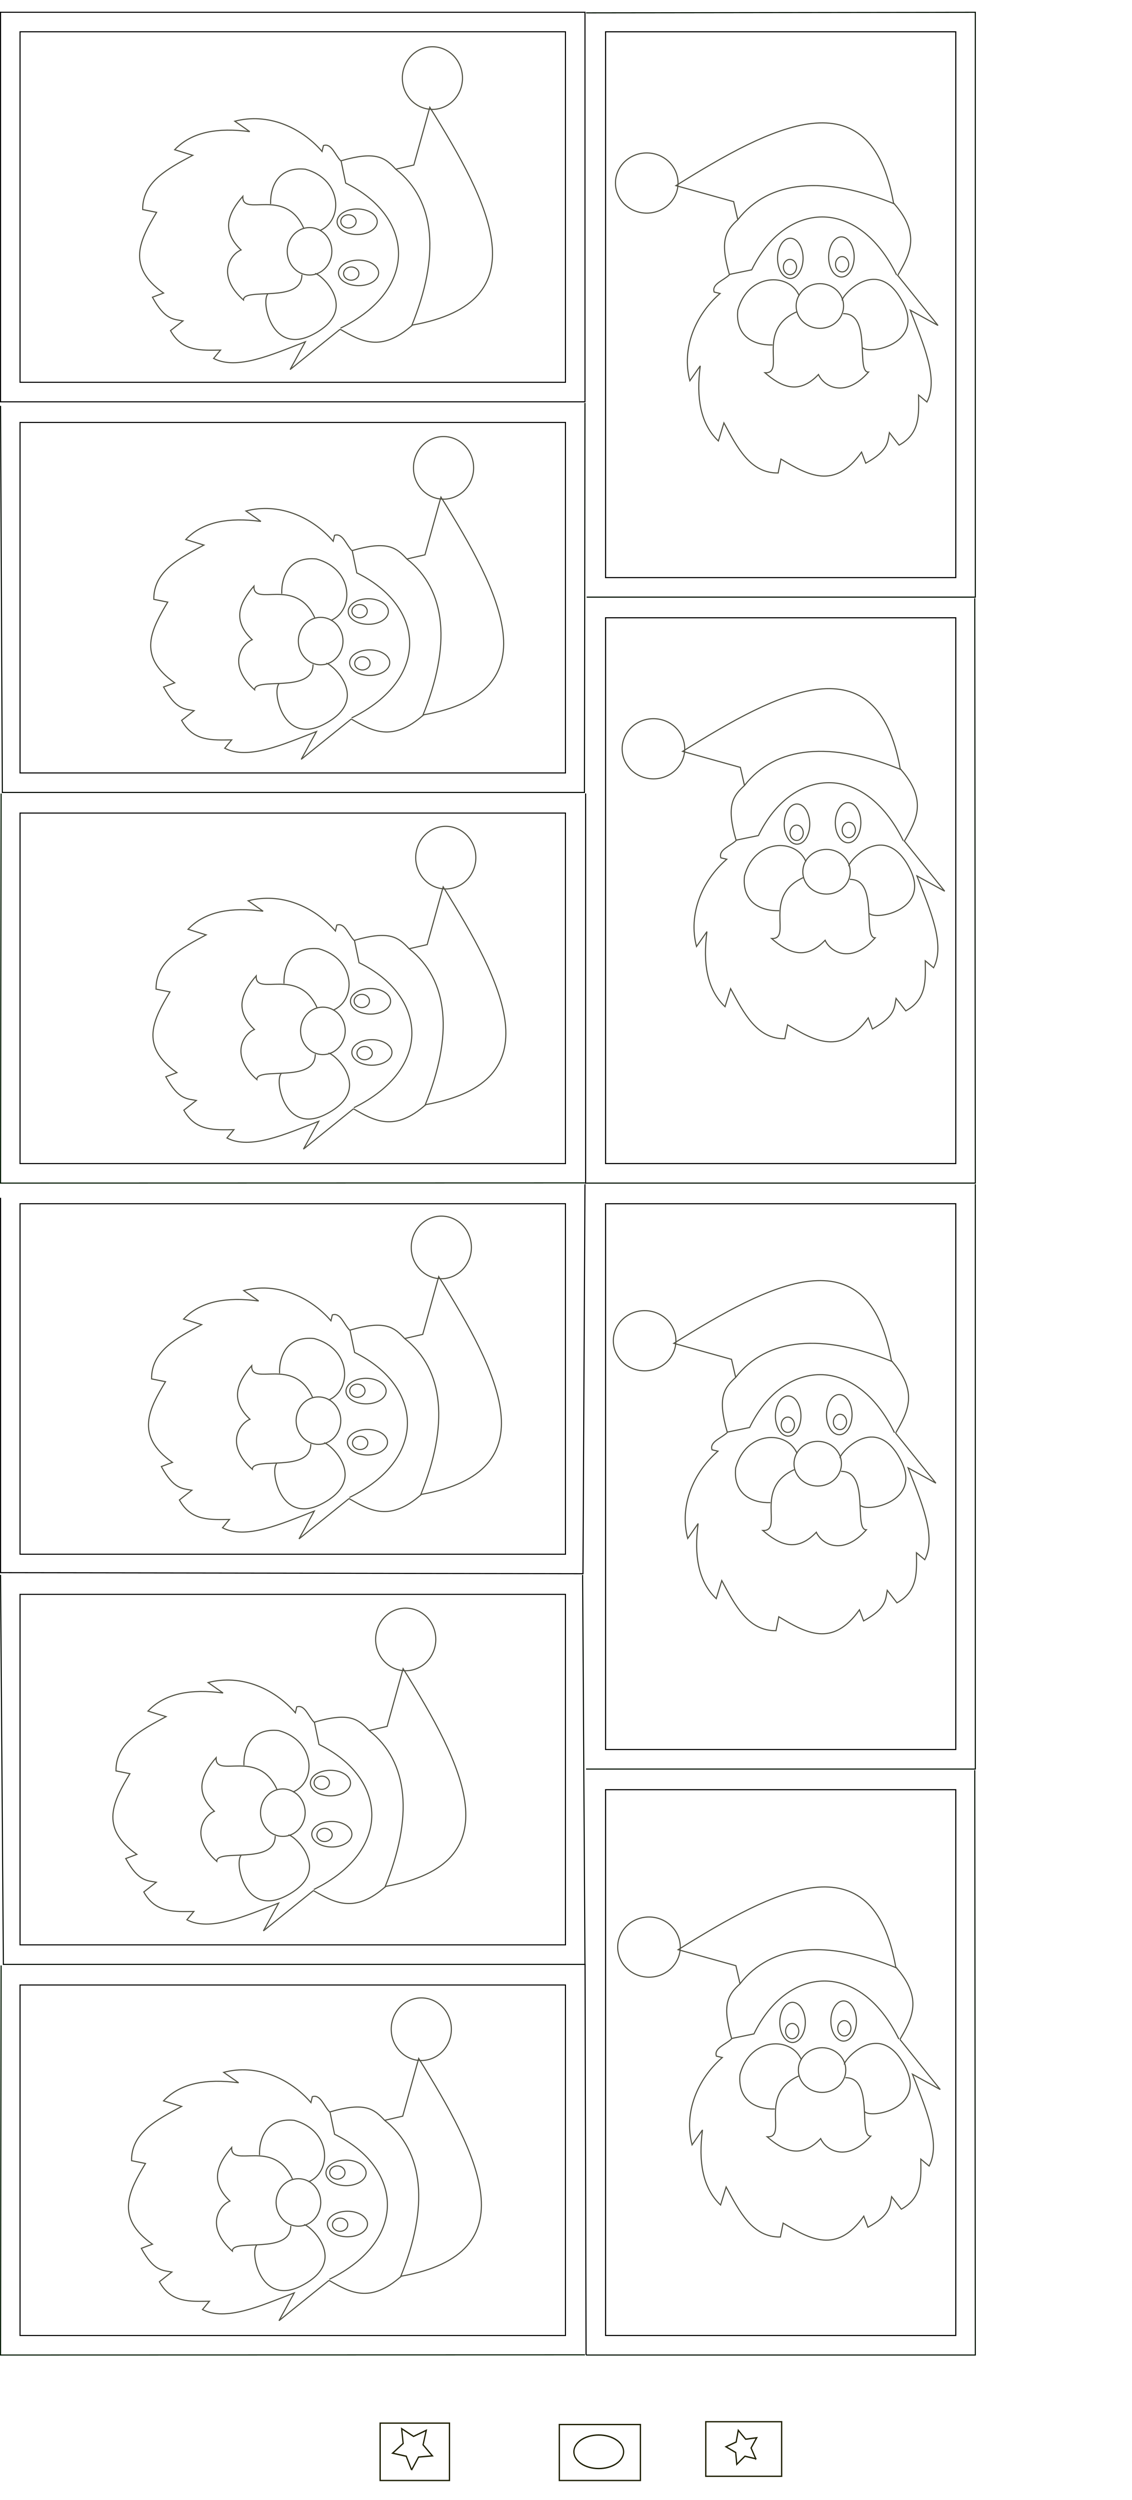 <?xml version="1.0" encoding="UTF-8" standalone="no"?>
<!-- Created with Inkscape (http://www.inkscape.org/) -->

<svg
   xmlns:dc="http://purl.org/dc/elements/1.1/"
   xmlns:cc="http://creativecommons.org/ns#"
   xmlns:rdf="http://www.w3.org/1999/02/22-rdf-syntax-ns#"
   xmlns:svg="http://www.w3.org/2000/svg"
   xmlns="http://www.w3.org/2000/svg"
   xmlns:sodipodi="http://sodipodi.sourceforge.net/DTD/sodipodi-0.dtd"
   xmlns:inkscape="http://www.inkscape.org/namespaces/inkscape"
   width="1027.559"
   height="2267.717"
   id="svg3050"
   version="1.1"
   inkscape:version="0.47 r22583"
   sodipodi:docname="NO 45 FATHER CHRISTMAS.svg">
  <defs
     id="defs3052">
    <inkscape:perspective
       sodipodi:type="inkscape:persp3d"
       inkscape:vp_x="0 : 526.18109 : 1"
       inkscape:vp_y="0 : 1000 : 0"
       inkscape:vp_z="744.09448 : 526.18109 : 1"
       inkscape:persp3d-origin="372.04724 : 350.78739 : 1"
       id="perspective3058" />
    <inkscape:perspective
       id="perspective3022"
       inkscape:persp3d-origin="0.5 : 0.33333333 : 1"
       inkscape:vp_z="1 : 0.5 : 1"
       inkscape:vp_y="0 : 1000 : 0"
       inkscape:vp_x="0 : 0.5 : 1"
       sodipodi:type="inkscape:persp3d" />
    <inkscape:perspective
       id="perspective2912"
       inkscape:persp3d-origin="0.5 : 0.33333333 : 1"
       inkscape:vp_z="1 : 0.5 : 1"
       inkscape:vp_y="0 : 1000 : 0"
       inkscape:vp_x="0 : 0.5 : 1"
       sodipodi:type="inkscape:persp3d" />
    <inkscape:perspective
       id="perspective3904"
       inkscape:persp3d-origin="0.5 : 0.33333333 : 1"
       inkscape:vp_z="1 : 0.5 : 1"
       inkscape:vp_y="0 : 1000 : 0"
       inkscape:vp_x="0 : 0.5 : 1"
       sodipodi:type="inkscape:persp3d" />
    <inkscape:perspective
       id="perspective3904-7"
       inkscape:persp3d-origin="0.5 : 0.33333333 : 1"
       inkscape:vp_z="1 : 0.5 : 1"
       inkscape:vp_y="0 : 1000 : 0"
       inkscape:vp_x="0 : 0.5 : 1"
       sodipodi:type="inkscape:persp3d" />
    <inkscape:perspective
       id="perspective3904-1"
       inkscape:persp3d-origin="0.5 : 0.33333333 : 1"
       inkscape:vp_z="1 : 0.5 : 1"
       inkscape:vp_y="0 : 1000 : 0"
       inkscape:vp_x="0 : 0.5 : 1"
       sodipodi:type="inkscape:persp3d" />
    <inkscape:perspective
       id="perspective3904-9"
       inkscape:persp3d-origin="0.5 : 0.33333333 : 1"
       inkscape:vp_z="1 : 0.5 : 1"
       inkscape:vp_y="0 : 1000 : 0"
       inkscape:vp_x="0 : 0.5 : 1"
       sodipodi:type="inkscape:persp3d" />
    <inkscape:perspective
       id="perspective3953"
       inkscape:persp3d-origin="0.5 : 0.33333333 : 1"
       inkscape:vp_z="1 : 0.5 : 1"
       inkscape:vp_y="0 : 1000 : 0"
       inkscape:vp_x="0 : 0.5 : 1"
       sodipodi:type="inkscape:persp3d" />
    <inkscape:perspective
       id="perspective3953-9"
       inkscape:persp3d-origin="0.5 : 0.33333333 : 1"
       inkscape:vp_z="1 : 0.5 : 1"
       inkscape:vp_y="0 : 1000 : 0"
       inkscape:vp_x="0 : 0.5 : 1"
       sodipodi:type="inkscape:persp3d" />
    <inkscape:perspective
       id="perspective3953-4"
       inkscape:persp3d-origin="0.5 : 0.33333333 : 1"
       inkscape:vp_z="1 : 0.5 : 1"
       inkscape:vp_y="0 : 1000 : 0"
       inkscape:vp_x="0 : 0.5 : 1"
       sodipodi:type="inkscape:persp3d" />
    <inkscape:perspective
       id="perspective3953-1"
       inkscape:persp3d-origin="0.5 : 0.33333333 : 1"
       inkscape:vp_z="1 : 0.5 : 1"
       inkscape:vp_y="0 : 1000 : 0"
       inkscape:vp_x="0 : 0.5 : 1"
       sodipodi:type="inkscape:persp3d" />
    <inkscape:perspective
       id="perspective3953-3"
       inkscape:persp3d-origin="0.5 : 0.33333333 : 1"
       inkscape:vp_z="1 : 0.5 : 1"
       inkscape:vp_y="0 : 1000 : 0"
       inkscape:vp_x="0 : 0.5 : 1"
       sodipodi:type="inkscape:persp3d" />
    <inkscape:perspective
       id="perspective2909"
       inkscape:persp3d-origin="0.5 : 0.33333333 : 1"
       inkscape:vp_z="1 : 0.5 : 1"
       inkscape:vp_y="0 : 1000 : 0"
       inkscape:vp_x="0 : 0.5 : 1"
       sodipodi:type="inkscape:persp3d" />
    <inkscape:perspective
       id="perspective2909-1"
       inkscape:persp3d-origin="0.5 : 0.33333333 : 1"
       inkscape:vp_z="1 : 0.5 : 1"
       inkscape:vp_y="0 : 1000 : 0"
       inkscape:vp_x="0 : 0.5 : 1"
       sodipodi:type="inkscape:persp3d" />
    <inkscape:perspective
       id="perspective2909-4"
       inkscape:persp3d-origin="0.5 : 0.33333333 : 1"
       inkscape:vp_z="1 : 0.5 : 1"
       inkscape:vp_y="0 : 1000 : 0"
       inkscape:vp_x="0 : 0.5 : 1"
       sodipodi:type="inkscape:persp3d" />
    <inkscape:perspective
       id="perspective2909-9"
       inkscape:persp3d-origin="0.5 : 0.33333333 : 1"
       inkscape:vp_z="1 : 0.5 : 1"
       inkscape:vp_y="0 : 1000 : 0"
       inkscape:vp_x="0 : 0.5 : 1"
       sodipodi:type="inkscape:persp3d" />
    <inkscape:perspective
       id="perspective2909-8"
       inkscape:persp3d-origin="0.5 : 0.33333333 : 1"
       inkscape:vp_z="1 : 0.5 : 1"
       inkscape:vp_y="0 : 1000 : 0"
       inkscape:vp_x="0 : 0.5 : 1"
       sodipodi:type="inkscape:persp3d" />
    <inkscape:perspective
       id="perspective2909-2"
       inkscape:persp3d-origin="0.5 : 0.33333333 : 1"
       inkscape:vp_z="1 : 0.5 : 1"
       inkscape:vp_y="0 : 1000 : 0"
       inkscape:vp_x="0 : 0.5 : 1"
       sodipodi:type="inkscape:persp3d" />
    <inkscape:perspective
       id="perspective2922"
       inkscape:persp3d-origin="0.5 : 0.33333333 : 1"
       inkscape:vp_z="1 : 0.5 : 1"
       inkscape:vp_y="0 : 1000 : 0"
       inkscape:vp_x="0 : 0.5 : 1"
       sodipodi:type="inkscape:persp3d" />
    <inkscape:perspective
       id="perspective2922-5"
       inkscape:persp3d-origin="0.5 : 0.33333333 : 1"
       inkscape:vp_z="1 : 0.5 : 1"
       inkscape:vp_y="0 : 1000 : 0"
       inkscape:vp_x="0 : 0.5 : 1"
       sodipodi:type="inkscape:persp3d" />
    <inkscape:perspective
       id="perspective2922-7"
       inkscape:persp3d-origin="0.5 : 0.33333333 : 1"
       inkscape:vp_z="1 : 0.5 : 1"
       inkscape:vp_y="0 : 1000 : 0"
       inkscape:vp_x="0 : 0.5 : 1"
       sodipodi:type="inkscape:persp3d" />
    <inkscape:perspective
       id="perspective2922-52"
       inkscape:persp3d-origin="0.5 : 0.33333333 : 1"
       inkscape:vp_z="1 : 0.5 : 1"
       inkscape:vp_y="0 : 1000 : 0"
       inkscape:vp_x="0 : 0.5 : 1"
       sodipodi:type="inkscape:persp3d" />
    <inkscape:perspective
       id="perspective2923"
       inkscape:persp3d-origin="0.5 : 0.33333333 : 1"
       inkscape:vp_z="1 : 0.5 : 1"
       inkscape:vp_y="0 : 1000 : 0"
       inkscape:vp_x="0 : 0.5 : 1"
       sodipodi:type="inkscape:persp3d" />
    <inkscape:perspective
       id="perspective2823"
       inkscape:persp3d-origin="0.5 : 0.33333333 : 1"
       inkscape:vp_z="1 : 0.5 : 1"
       inkscape:vp_y="0 : 1000 : 0"
       inkscape:vp_x="0 : 0.5 : 1"
       sodipodi:type="inkscape:persp3d" />
    <inkscape:perspective
       id="perspective2823-1"
       inkscape:persp3d-origin="0.5 : 0.33333333 : 1"
       inkscape:vp_z="1 : 0.5 : 1"
       inkscape:vp_y="0 : 1000 : 0"
       inkscape:vp_x="0 : 0.5 : 1"
       sodipodi:type="inkscape:persp3d" />
    <inkscape:perspective
       id="perspective2823-4"
       inkscape:persp3d-origin="0.5 : 0.33333333 : 1"
       inkscape:vp_z="1 : 0.5 : 1"
       inkscape:vp_y="0 : 1000 : 0"
       inkscape:vp_x="0 : 0.5 : 1"
       sodipodi:type="inkscape:persp3d" />
    <inkscape:perspective
       id="perspective2823-9"
       inkscape:persp3d-origin="0.5 : 0.33333333 : 1"
       inkscape:vp_z="1 : 0.5 : 1"
       inkscape:vp_y="0 : 1000 : 0"
       inkscape:vp_x="0 : 0.5 : 1"
       sodipodi:type="inkscape:persp3d" />
    <inkscape:perspective
       id="perspective2823-8"
       inkscape:persp3d-origin="0.5 : 0.33333333 : 1"
       inkscape:vp_z="1 : 0.5 : 1"
       inkscape:vp_y="0 : 1000 : 0"
       inkscape:vp_x="0 : 0.5 : 1"
       sodipodi:type="inkscape:persp3d" />
    <inkscape:perspective
       id="perspective2928"
       inkscape:persp3d-origin="0.5 : 0.33333333 : 1"
       inkscape:vp_z="1 : 0.5 : 1"
       inkscape:vp_y="0 : 1000 : 0"
       inkscape:vp_x="0 : 0.5 : 1"
       sodipodi:type="inkscape:persp3d" />
    <inkscape:perspective
       id="perspective2928-4"
       inkscape:persp3d-origin="0.5 : 0.33333333 : 1"
       inkscape:vp_z="1 : 0.5 : 1"
       inkscape:vp_y="0 : 1000 : 0"
       inkscape:vp_x="0 : 0.5 : 1"
       sodipodi:type="inkscape:persp3d" />
    <inkscape:perspective
       id="perspective2928-5"
       inkscape:persp3d-origin="0.5 : 0.33333333 : 1"
       inkscape:vp_z="1 : 0.5 : 1"
       inkscape:vp_y="0 : 1000 : 0"
       inkscape:vp_x="0 : 0.5 : 1"
       sodipodi:type="inkscape:persp3d" />
    <inkscape:perspective
       id="perspective2928-7"
       inkscape:persp3d-origin="0.5 : 0.33333333 : 1"
       inkscape:vp_z="1 : 0.5 : 1"
       inkscape:vp_y="0 : 1000 : 0"
       inkscape:vp_x="0 : 0.5 : 1"
       sodipodi:type="inkscape:persp3d" />
    <inkscape:perspective
       id="perspective2928-52"
       inkscape:persp3d-origin="0.5 : 0.33333333 : 1"
       inkscape:vp_z="1 : 0.5 : 1"
       inkscape:vp_y="0 : 1000 : 0"
       inkscape:vp_x="0 : 0.5 : 1"
       sodipodi:type="inkscape:persp3d" />
    <inkscape:perspective
       id="perspective2937"
       inkscape:persp3d-origin="0.5 : 0.33333333 : 1"
       inkscape:vp_z="1 : 0.5 : 1"
       inkscape:vp_y="0 : 1000 : 0"
       inkscape:vp_x="0 : 0.5 : 1"
       sodipodi:type="inkscape:persp3d" />
    <inkscape:perspective
       id="perspective2937-6"
       inkscape:persp3d-origin="0.5 : 0.33333333 : 1"
       inkscape:vp_z="1 : 0.5 : 1"
       inkscape:vp_y="0 : 1000 : 0"
       inkscape:vp_x="0 : 0.5 : 1"
       sodipodi:type="inkscape:persp3d" />
    <inkscape:perspective
       id="perspective2937-4"
       inkscape:persp3d-origin="0.5 : 0.33333333 : 1"
       inkscape:vp_z="1 : 0.5 : 1"
       inkscape:vp_y="0 : 1000 : 0"
       inkscape:vp_x="0 : 0.5 : 1"
       sodipodi:type="inkscape:persp3d" />
    <inkscape:perspective
       id="perspective2937-3"
       inkscape:persp3d-origin="0.5 : 0.33333333 : 1"
       inkscape:vp_z="1 : 0.5 : 1"
       inkscape:vp_y="0 : 1000 : 0"
       inkscape:vp_x="0 : 0.5 : 1"
       sodipodi:type="inkscape:persp3d" />
    <inkscape:perspective
       id="perspective2937-1"
       inkscape:persp3d-origin="0.5 : 0.33333333 : 1"
       inkscape:vp_z="1 : 0.5 : 1"
       inkscape:vp_y="0 : 1000 : 0"
       inkscape:vp_x="0 : 0.5 : 1"
       sodipodi:type="inkscape:persp3d" />
    <inkscape:perspective
       id="perspective2937-8"
       inkscape:persp3d-origin="0.5 : 0.33333333 : 1"
       inkscape:vp_z="1 : 0.5 : 1"
       inkscape:vp_y="0 : 1000 : 0"
       inkscape:vp_x="0 : 0.5 : 1"
       sodipodi:type="inkscape:persp3d" />
    <inkscape:perspective
       id="perspective2937-7"
       inkscape:persp3d-origin="0.5 : 0.33333333 : 1"
       inkscape:vp_z="1 : 0.5 : 1"
       inkscape:vp_y="0 : 1000 : 0"
       inkscape:vp_x="0 : 0.5 : 1"
       sodipodi:type="inkscape:persp3d" />
    <inkscape:perspective
       id="perspective2937-89"
       inkscape:persp3d-origin="0.5 : 0.33333333 : 1"
       inkscape:vp_z="1 : 0.5 : 1"
       inkscape:vp_y="0 : 1000 : 0"
       inkscape:vp_x="0 : 0.5 : 1"
       sodipodi:type="inkscape:persp3d" />
    <inkscape:perspective
       id="perspective3058-5"
       inkscape:persp3d-origin="0.5 : 0.33333333 : 1"
       inkscape:vp_z="1 : 0.5 : 1"
       inkscape:vp_y="0 : 1000 : 0"
       inkscape:vp_x="0 : 0.5 : 1"
       sodipodi:type="inkscape:persp3d" />
    <inkscape:perspective
       id="perspective3058-1"
       inkscape:persp3d-origin="0.5 : 0.33333333 : 1"
       inkscape:vp_z="1 : 0.5 : 1"
       inkscape:vp_y="0 : 1000 : 0"
       inkscape:vp_x="0 : 0.5 : 1"
       sodipodi:type="inkscape:persp3d" />
    <inkscape:perspective
       id="perspective3592"
       inkscape:persp3d-origin="0.5 : 0.33333333 : 1"
       inkscape:vp_z="1 : 0.5 : 1"
       inkscape:vp_y="0 : 1000 : 0"
       inkscape:vp_x="0 : 0.5 : 1"
       sodipodi:type="inkscape:persp3d" />
    <inkscape:perspective
       id="perspective3605"
       inkscape:persp3d-origin="0.5 : 0.33333333 : 1"
       inkscape:vp_z="1 : 0.5 : 1"
       inkscape:vp_y="0 : 1000 : 0"
       inkscape:vp_x="0 : 0.5 : 1"
       sodipodi:type="inkscape:persp3d" />
    <inkscape:perspective
       id="perspective3605-3"
       inkscape:persp3d-origin="0.5 : 0.33333333 : 1"
       inkscape:vp_z="1 : 0.5 : 1"
       inkscape:vp_y="0 : 1000 : 0"
       inkscape:vp_x="0 : 0.5 : 1"
       sodipodi:type="inkscape:persp3d" />
    <inkscape:perspective
       id="perspective3605-4"
       inkscape:persp3d-origin="0.5 : 0.33333333 : 1"
       inkscape:vp_z="1 : 0.5 : 1"
       inkscape:vp_y="0 : 1000 : 0"
       inkscape:vp_x="0 : 0.5 : 1"
       sodipodi:type="inkscape:persp3d" />
    <inkscape:perspective
       id="perspective3605-1"
       inkscape:persp3d-origin="0.5 : 0.33333333 : 1"
       inkscape:vp_z="1 : 0.5 : 1"
       inkscape:vp_y="0 : 1000 : 0"
       inkscape:vp_x="0 : 0.5 : 1"
       sodipodi:type="inkscape:persp3d" />
    <inkscape:perspective
       id="perspective3605-7"
       inkscape:persp3d-origin="0.5 : 0.33333333 : 1"
       inkscape:vp_z="1 : 0.5 : 1"
       inkscape:vp_y="0 : 1000 : 0"
       inkscape:vp_x="0 : 0.5 : 1"
       sodipodi:type="inkscape:persp3d" />
    <inkscape:perspective
       id="perspective3605-2"
       inkscape:persp3d-origin="0.5 : 0.33333333 : 1"
       inkscape:vp_z="1 : 0.5 : 1"
       inkscape:vp_y="0 : 1000 : 0"
       inkscape:vp_x="0 : 0.5 : 1"
       sodipodi:type="inkscape:persp3d" />
    <inkscape:perspective
       id="perspective3605-79"
       inkscape:persp3d-origin="0.5 : 0.33333333 : 1"
       inkscape:vp_z="1 : 0.5 : 1"
       inkscape:vp_y="0 : 1000 : 0"
       inkscape:vp_x="0 : 0.5 : 1"
       sodipodi:type="inkscape:persp3d" />
    <inkscape:perspective
       id="perspective3161"
       inkscape:persp3d-origin="0.5 : 0.33333333 : 1"
       inkscape:vp_z="1 : 0.5 : 1"
       inkscape:vp_y="0 : 1000 : 0"
       inkscape:vp_x="0 : 0.5 : 1"
       sodipodi:type="inkscape:persp3d" />
    <inkscape:perspective
       id="perspective3161-8"
       inkscape:persp3d-origin="0.5 : 0.33333333 : 1"
       inkscape:vp_z="1 : 0.5 : 1"
       inkscape:vp_y="0 : 1000 : 0"
       inkscape:vp_x="0 : 0.5 : 1"
       sodipodi:type="inkscape:persp3d" />
    <inkscape:perspective
       id="perspective3161-5"
       inkscape:persp3d-origin="0.5 : 0.33333333 : 1"
       inkscape:vp_z="1 : 0.5 : 1"
       inkscape:vp_y="0 : 1000 : 0"
       inkscape:vp_x="0 : 0.5 : 1"
       sodipodi:type="inkscape:persp3d" />
    <inkscape:perspective
       id="perspective2822"
       inkscape:persp3d-origin="0.5 : 0.33333333 : 1"
       inkscape:vp_z="1 : 0.5 : 1"
       inkscape:vp_y="0 : 1000 : 0"
       inkscape:vp_x="0 : 0.5 : 1"
       sodipodi:type="inkscape:persp3d" />
    <inkscape:perspective
       id="perspective2822-2"
       inkscape:persp3d-origin="0.5 : 0.33333333 : 1"
       inkscape:vp_z="1 : 0.5 : 1"
       inkscape:vp_y="0 : 1000 : 0"
       inkscape:vp_x="0 : 0.5 : 1"
       sodipodi:type="inkscape:persp3d" />
    <inkscape:perspective
       id="perspective2822-6"
       inkscape:persp3d-origin="0.5 : 0.33333333 : 1"
       inkscape:vp_z="1 : 0.5 : 1"
       inkscape:vp_y="0 : 1000 : 0"
       inkscape:vp_x="0 : 0.5 : 1"
       sodipodi:type="inkscape:persp3d" />
    <inkscape:perspective
       id="perspective2822-24"
       inkscape:persp3d-origin="0.5 : 0.33333333 : 1"
       inkscape:vp_z="1 : 0.5 : 1"
       inkscape:vp_y="0 : 1000 : 0"
       inkscape:vp_x="0 : 0.5 : 1"
       sodipodi:type="inkscape:persp3d" />
    <inkscape:perspective
       id="perspective2822-5"
       inkscape:persp3d-origin="0.5 : 0.33333333 : 1"
       inkscape:vp_z="1 : 0.5 : 1"
       inkscape:vp_y="0 : 1000 : 0"
       inkscape:vp_x="0 : 0.5 : 1"
       sodipodi:type="inkscape:persp3d" />
    <inkscape:perspective
       id="perspective3247"
       inkscape:persp3d-origin="0.5 : 0.33333333 : 1"
       inkscape:vp_z="1 : 0.5 : 1"
       inkscape:vp_y="0 : 1000 : 0"
       inkscape:vp_x="0 : 0.5 : 1"
       sodipodi:type="inkscape:persp3d" />
    <inkscape:perspective
       id="perspective3247-0"
       inkscape:persp3d-origin="0.5 : 0.33333333 : 1"
       inkscape:vp_z="1 : 0.5 : 1"
       inkscape:vp_y="0 : 1000 : 0"
       inkscape:vp_x="0 : 0.5 : 1"
       sodipodi:type="inkscape:persp3d" />
    <inkscape:perspective
       id="perspective3247-1"
       inkscape:persp3d-origin="0.5 : 0.33333333 : 1"
       inkscape:vp_z="1 : 0.5 : 1"
       inkscape:vp_y="0 : 1000 : 0"
       inkscape:vp_x="0 : 0.5 : 1"
       sodipodi:type="inkscape:persp3d" />
    <inkscape:perspective
       id="perspective3247-8"
       inkscape:persp3d-origin="0.5 : 0.33333333 : 1"
       inkscape:vp_z="1 : 0.5 : 1"
       inkscape:vp_y="0 : 1000 : 0"
       inkscape:vp_x="0 : 0.5 : 1"
       sodipodi:type="inkscape:persp3d" />
    <inkscape:perspective
       id="perspective3247-3"
       inkscape:persp3d-origin="0.5 : 0.33333333 : 1"
       inkscape:vp_z="1 : 0.5 : 1"
       inkscape:vp_y="0 : 1000 : 0"
       inkscape:vp_x="0 : 0.5 : 1"
       sodipodi:type="inkscape:persp3d" />
    <inkscape:perspective
       id="perspective3652"
       inkscape:persp3d-origin="0.5 : 0.33333333 : 1"
       inkscape:vp_z="1 : 0.5 : 1"
       inkscape:vp_y="0 : 1000 : 0"
       inkscape:vp_x="0 : 0.5 : 1"
       sodipodi:type="inkscape:persp3d" />
    <inkscape:perspective
       id="perspective3672"
       inkscape:persp3d-origin="0.5 : 0.33333333 : 1"
       inkscape:vp_z="1 : 0.5 : 1"
       inkscape:vp_y="0 : 1000 : 0"
       inkscape:vp_x="0 : 0.5 : 1"
       sodipodi:type="inkscape:persp3d" />
    <inkscape:perspective
       id="perspective3672-4"
       inkscape:persp3d-origin="0.5 : 0.33333333 : 1"
       inkscape:vp_z="1 : 0.5 : 1"
       inkscape:vp_y="0 : 1000 : 0"
       inkscape:vp_x="0 : 0.5 : 1"
       sodipodi:type="inkscape:persp3d" />
    <inkscape:perspective
       id="perspective3672-0"
       inkscape:persp3d-origin="0.5 : 0.33333333 : 1"
       inkscape:vp_z="1 : 0.5 : 1"
       inkscape:vp_y="0 : 1000 : 0"
       inkscape:vp_x="0 : 0.5 : 1"
       sodipodi:type="inkscape:persp3d" />
    <inkscape:perspective
       id="perspective3672-1"
       inkscape:persp3d-origin="0.5 : 0.33333333 : 1"
       inkscape:vp_z="1 : 0.5 : 1"
       inkscape:vp_y="0 : 1000 : 0"
       inkscape:vp_x="0 : 0.5 : 1"
       sodipodi:type="inkscape:persp3d" />
    <inkscape:perspective
       id="perspective3672-49"
       inkscape:persp3d-origin="0.5 : 0.33333333 : 1"
       inkscape:vp_z="1 : 0.5 : 1"
       inkscape:vp_y="0 : 1000 : 0"
       inkscape:vp_x="0 : 0.5 : 1"
       sodipodi:type="inkscape:persp3d" />
    <inkscape:perspective
       id="perspective3360"
       inkscape:persp3d-origin="0.5 : 0.33333333 : 1"
       inkscape:vp_z="1 : 0.5 : 1"
       inkscape:vp_y="0 : 1000 : 0"
       inkscape:vp_x="0 : 0.5 : 1"
       sodipodi:type="inkscape:persp3d" />
    <inkscape:perspective
       id="perspective3360-8"
       inkscape:persp3d-origin="0.5 : 0.33333333 : 1"
       inkscape:vp_z="1 : 0.5 : 1"
       inkscape:vp_y="0 : 1000 : 0"
       inkscape:vp_x="0 : 0.5 : 1"
       sodipodi:type="inkscape:persp3d" />
    <inkscape:perspective
       id="perspective3360-2"
       inkscape:persp3d-origin="0.5 : 0.33333333 : 1"
       inkscape:vp_z="1 : 0.5 : 1"
       inkscape:vp_y="0 : 1000 : 0"
       inkscape:vp_x="0 : 0.5 : 1"
       sodipodi:type="inkscape:persp3d" />
    <inkscape:perspective
       id="perspective3360-1"
       inkscape:persp3d-origin="0.5 : 0.33333333 : 1"
       inkscape:vp_z="1 : 0.5 : 1"
       inkscape:vp_y="0 : 1000 : 0"
       inkscape:vp_x="0 : 0.5 : 1"
       sodipodi:type="inkscape:persp3d" />
    <inkscape:perspective
       id="perspective3360-5"
       inkscape:persp3d-origin="0.5 : 0.33333333 : 1"
       inkscape:vp_z="1 : 0.5 : 1"
       inkscape:vp_y="0 : 1000 : 0"
       inkscape:vp_x="0 : 0.5 : 1"
       sodipodi:type="inkscape:persp3d" />
    <inkscape:perspective
       id="perspective2822-1"
       inkscape:persp3d-origin="0.5 : 0.33333333 : 1"
       inkscape:vp_z="1 : 0.5 : 1"
       inkscape:vp_y="0 : 1000 : 0"
       inkscape:vp_x="0 : 0.5 : 1"
       sodipodi:type="inkscape:persp3d" />
    <inkscape:perspective
       id="perspective2822-7"
       inkscape:persp3d-origin="0.5 : 0.33333333 : 1"
       inkscape:vp_z="1 : 0.5 : 1"
       inkscape:vp_y="0 : 1000 : 0"
       inkscape:vp_x="0 : 0.5 : 1"
       sodipodi:type="inkscape:persp3d" />
    <inkscape:perspective
       id="perspective2822-0"
       inkscape:persp3d-origin="0.5 : 0.33333333 : 1"
       inkscape:vp_z="1 : 0.5 : 1"
       inkscape:vp_y="0 : 1000 : 0"
       inkscape:vp_x="0 : 0.5 : 1"
       sodipodi:type="inkscape:persp3d" />
    <inkscape:perspective
       id="perspective2822-4"
       inkscape:persp3d-origin="0.5 : 0.33333333 : 1"
       inkscape:vp_z="1 : 0.5 : 1"
       inkscape:vp_y="0 : 1000 : 0"
       inkscape:vp_x="0 : 0.5 : 1"
       sodipodi:type="inkscape:persp3d" />
    <inkscape:perspective
       id="perspective2822-8"
       inkscape:persp3d-origin="0.5 : 0.33333333 : 1"
       inkscape:vp_z="1 : 0.5 : 1"
       inkscape:vp_y="0 : 1000 : 0"
       inkscape:vp_x="0 : 0.5 : 1"
       sodipodi:type="inkscape:persp3d" />
    <inkscape:perspective
       id="perspective2971"
       inkscape:persp3d-origin="0.5 : 0.33333333 : 1"
       inkscape:vp_z="1 : 0.5 : 1"
       inkscape:vp_y="0 : 1000 : 0"
       inkscape:vp_x="0 : 0.5 : 1"
       sodipodi:type="inkscape:persp3d" />
    <inkscape:perspective
       id="perspective2971-5"
       inkscape:persp3d-origin="0.5 : 0.33333333 : 1"
       inkscape:vp_z="1 : 0.5 : 1"
       inkscape:vp_y="0 : 1000 : 0"
       inkscape:vp_x="0 : 0.5 : 1"
       sodipodi:type="inkscape:persp3d" />
    <inkscape:perspective
       id="perspective2971-1"
       inkscape:persp3d-origin="0.5 : 0.33333333 : 1"
       inkscape:vp_z="1 : 0.5 : 1"
       inkscape:vp_y="0 : 1000 : 0"
       inkscape:vp_x="0 : 0.5 : 1"
       sodipodi:type="inkscape:persp3d" />
    <inkscape:perspective
       id="perspective2971-11"
       inkscape:persp3d-origin="0.5 : 0.33333333 : 1"
       inkscape:vp_z="1 : 0.5 : 1"
       inkscape:vp_y="0 : 1000 : 0"
       inkscape:vp_x="0 : 0.5 : 1"
       sodipodi:type="inkscape:persp3d" />
    <inkscape:perspective
       id="perspective2971-7"
       inkscape:persp3d-origin="0.5 : 0.33333333 : 1"
       inkscape:vp_z="1 : 0.5 : 1"
       inkscape:vp_y="0 : 1000 : 0"
       inkscape:vp_x="0 : 0.5 : 1"
       sodipodi:type="inkscape:persp3d" />
    <inkscape:perspective
       id="perspective3625"
       inkscape:persp3d-origin="0.5 : 0.33333333 : 1"
       inkscape:vp_z="1 : 0.5 : 1"
       inkscape:vp_y="0 : 1000 : 0"
       inkscape:vp_x="0 : 0.5 : 1"
       sodipodi:type="inkscape:persp3d" />
    <inkscape:perspective
       id="perspective3625-1"
       inkscape:persp3d-origin="0.5 : 0.33333333 : 1"
       inkscape:vp_z="1 : 0.5 : 1"
       inkscape:vp_y="0 : 1000 : 0"
       inkscape:vp_x="0 : 0.5 : 1"
       sodipodi:type="inkscape:persp3d" />
    <inkscape:perspective
       id="perspective3625-4"
       inkscape:persp3d-origin="0.5 : 0.33333333 : 1"
       inkscape:vp_z="1 : 0.5 : 1"
       inkscape:vp_y="0 : 1000 : 0"
       inkscape:vp_x="0 : 0.5 : 1"
       sodipodi:type="inkscape:persp3d" />
    <inkscape:perspective
       id="perspective3625-9"
       inkscape:persp3d-origin="0.5 : 0.33333333 : 1"
       inkscape:vp_z="1 : 0.5 : 1"
       inkscape:vp_y="0 : 1000 : 0"
       inkscape:vp_x="0 : 0.5 : 1"
       sodipodi:type="inkscape:persp3d" />
    <inkscape:perspective
       id="perspective3625-8"
       inkscape:persp3d-origin="0.5 : 0.33333333 : 1"
       inkscape:vp_z="1 : 0.5 : 1"
       inkscape:vp_y="0 : 1000 : 0"
       inkscape:vp_x="0 : 0.5 : 1"
       sodipodi:type="inkscape:persp3d" />
    <inkscape:perspective
       id="perspective3754"
       inkscape:persp3d-origin="0.5 : 0.33333333 : 1"
       inkscape:vp_z="1 : 0.5 : 1"
       inkscape:vp_y="0 : 1000 : 0"
       inkscape:vp_x="0 : 0.5 : 1"
       sodipodi:type="inkscape:persp3d" />
    <inkscape:perspective
       id="perspective3754-4"
       inkscape:persp3d-origin="0.5 : 0.33333333 : 1"
       inkscape:vp_z="1 : 0.5 : 1"
       inkscape:vp_y="0 : 1000 : 0"
       inkscape:vp_x="0 : 0.5 : 1"
       sodipodi:type="inkscape:persp3d" />
    <inkscape:perspective
       id="perspective3754-5"
       inkscape:persp3d-origin="0.5 : 0.33333333 : 1"
       inkscape:vp_z="1 : 0.5 : 1"
       inkscape:vp_y="0 : 1000 : 0"
       inkscape:vp_x="0 : 0.5 : 1"
       sodipodi:type="inkscape:persp3d" />
    <inkscape:perspective
       id="perspective3754-7"
       inkscape:persp3d-origin="0.5 : 0.33333333 : 1"
       inkscape:vp_z="1 : 0.5 : 1"
       inkscape:vp_y="0 : 1000 : 0"
       inkscape:vp_x="0 : 0.5 : 1"
       sodipodi:type="inkscape:persp3d" />
    <inkscape:perspective
       id="perspective3754-52"
       inkscape:persp3d-origin="0.5 : 0.33333333 : 1"
       inkscape:vp_z="1 : 0.5 : 1"
       inkscape:vp_y="0 : 1000 : 0"
       inkscape:vp_x="0 : 0.5 : 1"
       sodipodi:type="inkscape:persp3d" />
  </defs>
  <sodipodi:namedview
     id="base"
     pagecolor="#ffffff"
     bordercolor="#666666"
     borderopacity="1.0"
     inkscape:pageopacity="0.0"
     inkscape:pageshadow="2"
     inkscape:zoom="0.49497475"
     inkscape:cx="903.16126"
     inkscape:cy="1493.4747"
     inkscape:document-units="px"
     inkscape:current-layer="layer8"
     showgrid="false"
     units="cm"
     inkscape:showpageshadow="false"
     inkscape:window-width="1280"
     inkscape:window-height="670"
     inkscape:window-x="-8"
     inkscape:window-y="-8"
     inkscape:window-maximized="1" />
  <g
     inkscape:label="Layer 1"
     inkscape:groupmode="layer"
     id="layer1"
     transform="translate(0,1215.356)"
     sodipodi:insensitive="true">
    <rect
       style="fill:none;stroke:#000000;stroke-width:0.963;stroke-miterlimit:4;stroke-opacity:1;stroke-dasharray:none"
       id="rect2850"
       width="495.1"
       height="317.934"
       x="18.198"
       y="-123.536" />
    <path
       style="fill:none;stroke:#000700;stroke-width:0.987;stroke-linecap:butt;stroke-linejoin:miter;stroke-miterlimit:4;stroke-opacity:1;stroke-dasharray:none"
       d="m 0.493,213.09 2.563,353.344 527.946,0 -2.113,-353.344"
       id="path2903-8"
       sodipodi:nodetypes="cccc" />
    <path
       style="fill:none;stroke:#001600;stroke-width:0.99;stroke-linecap:butt;stroke-linejoin:miter;stroke-miterlimit:4;stroke-opacity:1;stroke-dasharray:none"
       d="M 1.021,567.422 0.495,920.763 531.001,920.6"
       id="path2903-8-2"
       sodipodi:nodetypes="ccc" />
    <path
       style="fill:none;stroke:#000d00;stroke-width:0.992px;stroke-linecap:butt;stroke-linejoin:miter;stroke-opacity:1"
       d="m 885.331,-141.238 0,530.504 -353.339,0"
       id="path3743"
       sodipodi:nodetypes="ccc" />
    <rect
       style="fill:none;stroke:#000000;stroke-width:0.99;stroke-miterlimit:4;stroke-opacity:1;stroke-dasharray:none"
       id="rect2877"
       width="317.908"
       height="495.073"
       x="549.707"
       y="-123.523" />
    <path
       style="fill:none;stroke:#000000;stroke-width:0.993px;stroke-linecap:butt;stroke-linejoin:miter;stroke-opacity:1"
       d="m 0.496,-128.91 0,340.022 528.688,0.988 1.815,-353.338"
       id="path3012"
       sodipodi:nodetypes="cccc" />
    <rect
       style="fill:none;stroke:#000000;stroke-width:0.963;stroke-miterlimit:4;stroke-opacity:1;stroke-dasharray:none"
       id="rect2850-0"
       width="495.1"
       height="317.934"
       x="18.198"
       y="230.795" />
    <rect
       style="fill:none;stroke:#000000;stroke-width:0.963;stroke-miterlimit:4;stroke-opacity:1;stroke-dasharray:none"
       id="rect2850-8"
       width="495.1"
       height="317.934"
       x="18.198"
       y="585.125" />
    <rect
       style="fill:none;stroke:#000000;stroke-width:0.966;stroke-miterlimit:4;stroke-opacity:1;stroke-dasharray:none"
       id="rect2848-5"
       width="530.53"
       height="353.365"
       x="0.483"
       y="-1204.243" />
    <rect
       style="fill:none;stroke:#000000;stroke-width:0.963;stroke-miterlimit:4;stroke-opacity:1;stroke-dasharray:none"
       id="rect2850-2"
       width="495.1"
       height="317.934"
       x="18.198"
       y="-1186.528" />
    <path
       style="fill:none;stroke:#000700;stroke-width:0.987;stroke-linecap:butt;stroke-linejoin:miter;stroke-miterlimit:4;stroke-opacity:1;stroke-dasharray:none"
       d="m 0.494,-847.255 1.621,350.696 528.411,0 0.476,-353.343"
       id="path2903-8-7"
       sodipodi:nodetypes="cccc" />
    <path
       style="fill:none;stroke:#001600;stroke-width:0.99;stroke-linecap:butt;stroke-linejoin:miter;stroke-miterlimit:4;stroke-opacity:1;stroke-dasharray:none"
       d="M 1.021,-495.57 0.495,-142.229 531.001,-142.392"
       id="path2903-8-2-6"
       sodipodi:nodetypes="ccc" />
    <path
       style="fill:none;stroke:#000d00;stroke-width:0.992px;stroke-linecap:butt;stroke-linejoin:miter;stroke-opacity:1"
       d="m 531.992,-1203.686 353.339,-0.544 0,530.504 -352.803,0"
       id="path3743-14"
       sodipodi:nodetypes="cccc" />
    <rect
       style="fill:none;stroke:#000000;stroke-width:0.99;stroke-miterlimit:4;stroke-opacity:1;stroke-dasharray:none"
       id="rect2877-2"
       width="317.908"
       height="495.073"
       x="549.707"
       y="-1186.515" />
    <rect
       style="fill:none;stroke:#000000;stroke-width:0.963;stroke-miterlimit:4;stroke-opacity:1;stroke-dasharray:none"
       id="rect2850-0-3"
       width="495.1"
       height="317.934"
       x="18.198"
       y="-832.197" />
    <rect
       style="fill:none;stroke:#000000;stroke-width:0.963;stroke-miterlimit:4;stroke-opacity:1;stroke-dasharray:none"
       id="rect2850-8-2"
       width="495.1"
       height="317.934"
       x="18.198"
       y="-477.867" />
    <rect
       style="fill:none;stroke:#000000;stroke-width:0.993;stroke-miterlimit:4;stroke-opacity:1;stroke-dasharray:none"
       id="rect3033-7-2"
       width="317.904"
       height="495.07"
       x="549.709"
       y="-655.017" />
    <g
       id="layer1-7-1"
       transform="matrix(1.224,0,0,1.209,568.718,-900.842)" />
    <path
       style="fill:none;stroke:#000d00;stroke-width:0.99px;stroke-linecap:butt;stroke-linejoin:miter;stroke-opacity:1"
       d="m 884.85,-672.735 0.482,530.506 -353.341,0"
       id="path3743-1-6"
       sodipodi:nodetypes="ccc" />
    <path
       style="fill:none;stroke:#000000;stroke-width:0.996px;stroke-linecap:butt;stroke-linejoin:miter;stroke-opacity:1"
       d="m 531.583,-495.645 0,354.021"
       id="path2923-8"
       sodipodi:nodetypes="cc" />
    <rect
       style="fill:none;stroke:#000000;stroke-width:0.994;stroke-miterlimit:4;stroke-opacity:1;stroke-dasharray:none"
       id="rect3033-7"
       width="317.904"
       height="495.069"
       x="549.709"
       y="407.975" />
    <g
       id="layer1-7"
       transform="matrix(1.227,0,0,1.211,569.514,160.166)" />
    <path
       style="fill:none;stroke:#000d00;stroke-width:0.99px;stroke-linecap:butt;stroke-linejoin:miter;stroke-opacity:1"
       d="m 884.85,390.257 0.482,530.506 -353.341,0"
       id="path3743-1"
       sodipodi:nodetypes="ccc" />
    <path
       style="fill:none;stroke:#000000;stroke-width:0.993;stroke-linecap:butt;stroke-linejoin:miter;stroke-miterlimit:4;stroke-opacity:1;stroke-dasharray:none"
       d="m 531.07,565.994 0.923,354.768"
       id="path2923"
       sodipodi:nodetypes="cc" />
    <path
       sodipodi:type="star"
       style="fill:none;stroke:#212208;stroke-width:2;stroke-miterlimit:4;stroke-opacity:1;stroke-dasharray:none"
       id="path2887"
       sodipodi:sides="5"
       sodipodi:cx="139.40105"
       sodipodi:cy="2188.9248"
       sodipodi:r1="32.387955"
       sodipodi:r2="16.193977"
       sodipodi:arg1="1.6332151"
       sodipodi:arg2="2.2615337"
       inkscape:flatsided="false"
       inkscape:rounded="0"
       inkscape:randomized="0"
       d="m 137.381,2221.25 -8.297,-19.843 -21.05,-4.414 16.308,-14.023 -2.306,-21.384 18.376,11.177 19.624,-8.802 -4.951,20.93 14.435,15.944 -21.436,1.759 -10.703,18.655 z"
       transform="matrix(0.588,0,0,0.628,292.847,-369.918)" />
    <rect
       style="fill:none;stroke:#212208;stroke-width:1.215;stroke-miterlimit:4;stroke-opacity:1;stroke-dasharray:none"
       id="rect2889"
       width="62.916"
       height="52.043"
       x="345.08"
       y="982.527" />
    <path
       sodipodi:type="arc"
       style="fill:none;stroke:#212208;stroke-width:2;stroke-miterlimit:4;stroke-opacity:1;stroke-dasharray:none"
       id="path2891"
       sodipodi:cx="430.32498"
       sodipodi:cy="2227.3105"
       sodipodi:rx="38.385796"
       sodipodi:ry="24.24366"
       d="m 468.711,2227.311 c 0,13.389 -17.186,24.244 -38.386,24.244 -21.2,0 -38.386,-10.854 -38.386,-24.244 0,-13.389 17.186,-24.244 38.386,-24.244 21.2,0 38.386,10.854 38.386,24.244 z"
       transform="matrix(0.588,0,0,0.628,290.473,-390.228)" />
    <rect
       style="fill:none;stroke:#212208;stroke-width:1.215;stroke-miterlimit:4;stroke-opacity:1;stroke-dasharray:none"
       id="rect2893"
       width="73.6"
       height="50.774"
       x="507.712"
       y="983.797" />
    <path
       sodipodi:type="star"
       style="fill:none;stroke:#212208;stroke-width:2;stroke-miterlimit:4;stroke-opacity:1;stroke-dasharray:none"
       id="path2895"
       sodipodi:sides="5"
       sodipodi:cx="656.59912"
       sodipodi:cy="2203.0669"
       sodipodi:r1="25.872528"
       sodipodi:r2="12.936264"
       sodipodi:arg1="0.67474094"
       sodipodi:arg2="1.3030595"
       inkscape:flatsided="false"
       inkscape:rounded="0"
       inkscape:randomized="0"
       d="m 676.802,2219.229 -16.781,-3.687 -12.551,11.733 -1.679,-17.099 -15.037,-8.31 15.743,-6.881 3.257,-16.869 11.409,12.846 17.05,-2.115 -8.692,14.82 7.281,15.562 z"
       transform="matrix(0.588,0,0,0.628,288.099,-378.803)" />
    <rect
       style="fill:none;stroke:#212208;stroke-width:1.215;stroke-miterlimit:4;stroke-opacity:1;stroke-dasharray:none"
       id="rect2897"
       width="68.852"
       height="49.505"
       x="640.668"
       y="981.258" />
  </g>
  <g
     inkscape:groupmode="layer"
     id="layer8"
     inkscape:label="Layer 2">
    <path
       id="path3608-8-7"
       style="fill:none;stroke:#171806;stroke-width:1.032;stroke-miterlimit:4;stroke-opacity:0.737"
       d="m 392.521,99.22 c -15.076,0 -27.298,-12.716 -27.298,-28.403 0,-15.686 12.222,-28.403 27.298,-28.403 15.076,0 27.298,12.716 27.298,28.403 0,15.686 -12.222,28.403 -27.298,28.403 z m -73.676,154.919 c -3.834,0 -6.942,-2.684 -6.942,-5.995 0,-3.311 3.108,-5.995 6.942,-5.995 3.834,0 6.942,2.684 6.942,5.995 0,3.311 -3.108,5.995 -6.942,5.995 z m -2.524,-47.329 c -3.834,0 -6.942,-2.684 -6.942,-5.995 0,-3.311 3.108,-5.995 6.942,-5.995 3.834,0 6.942,2.684 6.942,5.995 0,3.311 -3.108,5.995 -6.942,5.995 z m 9.15,52.298 c -10.063,0 -18.221,-5.191 -18.221,-11.595 0,-6.404 8.158,-11.595 18.221,-11.595 10.063,0 18.221,5.191 18.221,11.595 0,6.404 -8.158,11.595 -18.221,11.595 z m -1.262,-46.383 c -10.063,0 -18.221,-5.191 -18.221,-11.595 0,-6.404 8.158,-11.595 18.221,-11.595 10.063,0 18.221,5.191 18.221,11.595 0,6.404 -8.158,11.595 -18.221,11.595 z m -48.645,-6.062 c -16.992,-37.479 -55.949,-9.136 -55.163,-28.567 -13.124,15.203 -20.14,30.887 -1.578,48.591 -11.316,5.073 -21.627,24.434 2.209,45.436 -0.242,-11.955 53.305,3.75 53.009,-23.034 m 11.99,-0.947 c 3.758,-0.688 42.659,32.603 -2.524,55.533 -37.057,18.807 -46.759,-30.411 -40.388,-36.917 m 46.975,-57.496 c 21.555,-8.897 21.014,-46.478 -12.898,-55.779 -23.037,-2.422 -31.99,13.656 -31.553,31.553 m 35.339,64.443 c -11.194,0 -20.269,-9.64 -20.269,-21.531 0,-11.891 9.075,-21.531 20.269,-21.531 11.194,0 20.269,9.64 20.269,21.531 0,11.891 -9.075,21.531 -20.269,21.531 z m 78.251,-95.996 c 36.075,28.131 40.38,78.733 14.199,142.619 m -63.737,-149.876 4.102,19.878 c 62.13,30.223 67.326,96.288 -4.749,131.559 m -0.3,0.963 c 18.616,10.694 37.166,21.631 65.63,-3.786 117.242,-20.796 69.941,-110.799 15.776,-197.521 l -14.514,52.378 -16.407,3.786 c -9.4,-10.154 -17.523,-17.074 -49.853,-7.573 -5.159,-4.96 -8.373,-16.402 -15.776,-13.883 l -1.262,5.364 c -19.431,-22.482 -49.69,-35.199 -79.198,-27.451 l 13.568,9.466 c -28.936,-3.858 -52.664,0.096 -68.154,16.407 l 16.407,5.048 c -22.558,12.172 -45.804,23.95 -45.436,49.222 l 12.621,2.524 c -14.607,24.401 -28.433,48.802 6.311,73.203 l -10.097,3.786 c 11.563,21 19.438,19.864 27.767,21.456 l -11.359,8.835 c 10.642,19.399 28.273,17.834 45.436,17.67 l -6.311,7.573 c 20.948,10.861 52.597,-3.248 83.299,-15.145 l -13.883,25.242 45.436,-36.601 z m 93.874,154.145 c -15.076,0 -27.298,-12.716 -27.298,-28.403 0,-15.686 12.222,-28.403 27.298,-28.403 15.076,0 27.298,12.716 27.298,28.403 0,15.686 -12.222,28.403 -27.298,28.403 z m -73.676,154.919 c -3.834,0 -6.942,-2.684 -6.942,-5.995 0,-3.311 3.108,-5.995 6.942,-5.995 3.834,0 6.942,2.684 6.942,5.995 0,3.311 -3.108,5.995 -6.942,5.995 z m -2.524,-47.329 c -3.834,0 -6.942,-2.684 -6.942,-5.995 0,-3.311 3.108,-5.995 6.942,-5.995 3.834,0 6.942,2.684 6.942,5.995 0,3.311 -3.108,5.995 -6.942,5.995 z m 9.15,52.298 c -10.063,0 -18.221,-5.191 -18.221,-11.595 0,-6.404 8.158,-11.595 18.221,-11.595 10.063,0 18.221,5.191 18.221,11.595 0,6.404 -8.158,11.595 -18.221,11.595 z m -1.262,-46.383 c -10.063,0 -18.221,-5.191 -18.221,-11.595 0,-6.404 8.158,-11.595 18.221,-11.595 10.063,0 18.221,5.191 18.221,11.595 0,6.404 -8.158,11.595 -18.221,11.595 z m -48.645,-6.062 c -16.992,-37.479 -55.949,-9.136 -55.163,-28.567 -13.124,15.203 -20.14,30.887 -1.578,48.591 -11.316,5.073 -21.627,24.434 2.209,45.436 -0.242,-11.955 53.305,3.75 53.009,-23.034 m 11.99,-0.947 c 3.758,-0.688 42.659,32.603 -2.524,55.533 -37.057,18.807 -46.759,-30.411 -40.388,-36.917 m 46.975,-57.496 c 21.555,-8.897 21.014,-46.478 -12.898,-55.779 -23.037,-2.422 -31.99,13.656 -31.553,31.553 m 35.339,64.443 c -11.194,0 -20.269,-9.64 -20.269,-21.531 0,-11.891 9.075,-21.531 20.269,-21.531 11.194,0 20.269,9.64 20.269,21.531 0,11.891 -9.075,21.531 -20.269,21.531 z m 78.251,-95.996 c 36.075,28.131 40.38,78.733 14.199,142.619 m -63.737,-149.876 4.102,19.878 c 62.13,30.223 67.326,96.288 -4.749,131.559 m -0.3,0.963 c 18.616,10.694 37.166,21.631 65.63,-3.786 117.242,-20.796 69.941,-110.799 15.776,-197.521 l -14.514,52.378 -16.407,3.786 c -9.4,-10.154 -17.523,-17.074 -49.853,-7.573 -5.159,-4.96 -8.373,-16.402 -15.776,-13.883 l -1.262,5.364 c -19.431,-22.482 -49.69,-35.199 -79.198,-27.451 l 13.568,9.466 c -28.936,-3.858 -52.664,0.096 -68.154,16.407 l 16.407,5.048 c -22.558,12.172 -45.804,23.95 -45.436,49.222 l 12.621,2.524 c -14.606,24.401 -28.433,48.802 6.311,73.203 l -10.097,3.786 c 11.563,21 19.438,19.864 27.767,21.456 l -11.359,8.835 c 10.642,19.399 28.273,17.834 45.436,17.67 l -6.311,7.573 c 20.948,10.861 52.598,-3.248 83.3,-15.145 l -13.883,25.242 45.436,-36.601 z m 85.793,154.145 c -15.076,0 -27.298,-12.716 -27.298,-28.403 0,-15.686 12.222,-28.403 27.298,-28.403 15.076,0 27.298,12.716 27.298,28.403 0,15.686 -12.222,28.403 -27.298,28.403 z m -73.676,154.919 c -3.834,0 -6.942,-2.684 -6.942,-5.995 0,-3.311 3.108,-5.995 6.942,-5.995 3.834,0 6.942,2.684 6.942,5.995 0,3.311 -3.108,5.995 -6.942,5.995 z m -2.524,-47.329 c -3.834,0 -6.942,-2.684 -6.942,-5.995 0,-3.311 3.108,-5.995 6.942,-5.995 3.834,0 6.942,2.684 6.942,5.995 0,3.311 -3.108,5.995 -6.942,5.995 z m 9.15,52.298 c -10.063,0 -18.221,-5.191 -18.221,-11.595 0,-6.404 8.158,-11.595 18.221,-11.595 10.063,0 18.221,5.191 18.221,11.595 0,6.404 -8.158,11.595 -18.221,11.595 z m -1.262,-46.383 c -10.063,0 -18.221,-5.191 -18.221,-11.595 0,-6.404 8.158,-11.595 18.221,-11.595 10.063,0 18.221,5.191 18.221,11.595 0,6.404 -8.158,11.595 -18.221,11.595 z m -48.645,-6.062 c -16.992,-37.479 -55.949,-9.136 -55.163,-28.567 -13.124,15.203 -20.14,30.887 -1.578,48.591 -11.316,5.073 -21.627,24.434 2.209,45.436 -0.242,-11.955 53.305,3.75 53.009,-23.034 m 11.99,-0.947 c 3.758,-0.688 42.659,32.603 -2.524,55.533 -37.057,18.807 -46.759,-30.411 -40.388,-36.917 m 46.975,-57.496 c 21.555,-8.897 21.014,-46.478 -12.898,-55.779 -23.037,-2.422 -31.99,13.656 -31.553,31.553 m 35.339,64.443 c -11.194,0 -20.269,-9.64 -20.269,-21.531 0,-11.891 9.075,-21.531 20.269,-21.531 11.194,0 20.269,9.64 20.269,21.531 0,11.891 -9.075,21.531 -20.269,21.531 z m 78.251,-95.996 c 36.075,28.131 40.38,78.733 14.199,142.619 m -63.737,-149.876 4.102,19.878 c 62.13,30.223 67.326,96.288 -4.749,131.559 m -0.3,0.963 c 18.616,10.694 37.166,21.631 65.63,-3.786 117.242,-20.795 69.941,-110.799 15.776,-197.521 l -14.514,52.378 -16.407,3.786 c -9.4,-10.154 -17.523,-17.074 -49.853,-7.573 -5.159,-4.96 -8.373,-16.402 -15.776,-13.883 l -1.262,5.364 c -19.431,-22.482 -49.69,-35.199 -79.198,-27.451 l 13.568,9.466 c -28.936,-3.858 -52.664,0.096 -68.154,16.407 l 16.407,5.048 c -22.558,12.172 -45.804,23.95 -45.436,49.222 l 12.621,2.524 c -14.607,24.401 -28.433,48.802 6.311,73.203 l -10.097,3.786 c 11.563,21 19.438,19.864 27.767,21.456 l -11.359,8.835 c 10.642,19.399 28.273,17.834 45.436,17.67 l -6.311,7.573 c 20.948,10.861 52.597,-3.248 83.299,-15.145 l -13.883,25.242 45.436,-36.601 z m 79.732,154.145 c -15.076,0 -27.298,-12.716 -27.298,-28.403 0,-15.686 12.222,-28.403 27.298,-28.403 15.076,0 27.298,12.716 27.298,28.403 0,15.686 -12.222,28.403 -27.298,28.403 z m -73.676,154.919 c -3.834,0 -6.942,-2.684 -6.942,-5.995 0,-3.311 3.108,-5.995 6.942,-5.995 3.834,0 6.942,2.684 6.942,5.995 0,3.311 -3.108,5.995 -6.942,5.995 z m -2.524,-47.329 c -3.834,0 -6.942,-2.684 -6.942,-5.995 0,-3.311 3.108,-5.995 6.942,-5.995 3.834,0 6.942,2.684 6.942,5.995 0,3.311 -3.108,5.995 -6.942,5.995 z m 9.15,52.298 c -10.063,0 -18.221,-5.191 -18.221,-11.595 0,-6.404 8.158,-11.595 18.221,-11.595 10.063,0 18.221,5.191 18.221,11.595 0,6.404 -8.158,11.595 -18.221,11.595 z m -1.262,-46.383 c -10.063,0 -18.221,-5.191 -18.221,-11.595 0,-6.404 8.158,-11.595 18.221,-11.595 10.063,0 18.221,5.191 18.221,11.595 0,6.404 -8.158,11.595 -18.221,11.595 z m -48.645,-6.062 c -16.992,-37.479 -55.949,-9.136 -55.163,-28.567 -13.124,15.203 -20.14,30.887 -1.578,48.591 -11.316,5.073 -21.627,24.434 2.209,45.436 -0.242,-11.955 53.305,3.75 53.009,-23.034 m 11.99,-0.947 c 3.758,-0.688 42.659,32.603 -2.524,55.533 -37.057,18.807 -46.759,-30.411 -40.388,-36.917 m 46.975,-57.496 c 21.555,-8.897 21.014,-46.478 -12.898,-55.779 -23.037,-2.422 -31.99,13.656 -31.553,31.553 m 35.339,64.443 c -11.194,0 -20.269,-9.64 -20.269,-21.531 0,-11.891 9.075,-21.531 20.269,-21.531 11.194,0 20.269,9.64 20.269,21.531 0,11.891 -9.075,21.531 -20.269,21.531 z m 78.251,-95.996 c 36.075,28.131 40.38,78.733 14.199,142.619 m -63.737,-149.876 4.102,19.878 c 62.13,30.223 67.326,96.288 -4.749,131.559 m -0.3,0.963 c 18.616,10.694 37.166,21.631 65.63,-3.786 117.242,-20.796 69.941,-110.799 15.776,-197.521 l -14.514,52.378 -16.407,3.786 c -9.4,-10.154 -17.523,-17.074 -49.853,-7.573 -5.159,-4.96 -8.373,-16.402 -15.776,-13.883 l -1.262,5.364 c -19.431,-22.482 -49.69,-35.199 -79.198,-27.451 l 13.568,9.466 c -28.936,-3.858 -52.664,0.096 -68.154,16.407 l 16.407,5.048 c -22.558,12.172 -45.804,23.95 -45.436,49.222 l 12.621,2.524 c -14.607,24.401 -28.433,48.802 6.311,73.203 l -10.097,3.786 c 11.563,21 19.438,19.864 27.767,21.456 l -11.359,8.835 c 10.642,19.399 28.273,17.834 45.436,17.67 l -6.311,7.573 c 20.948,10.861 52.597,-3.248 83.299,-15.145 l -13.883,25.242 45.436,-36.601 z m 51.448,156.165 c -15.076,0 -27.298,-12.716 -27.298,-28.403 0,-15.686 12.222,-28.403 27.298,-28.403 15.076,0 27.298,12.716 27.298,28.403 0,15.686 -12.222,28.403 -27.298,28.403 z m -73.676,154.919 c -3.834,0 -6.942,-2.684 -6.942,-5.995 0,-3.311 3.108,-5.995 6.942,-5.995 3.834,0 6.942,2.684 6.942,5.995 0,3.311 -3.108,5.995 -6.942,5.995 z m -2.524,-47.329 c -3.834,0 -6.942,-2.684 -6.942,-5.995 0,-3.311 3.108,-5.995 6.942,-5.995 3.834,0 6.942,2.684 6.942,5.995 0,3.311 -3.108,5.995 -6.942,5.995 z m 9.15,52.298 c -10.063,0 -18.221,-5.191 -18.221,-11.595 0,-6.404 8.158,-11.595 18.221,-11.595 10.063,0 18.221,5.191 18.221,11.595 0,6.404 -8.158,11.595 -18.221,11.595 z m -1.262,-46.383 c -10.063,0 -18.221,-5.191 -18.221,-11.595 0,-6.404 8.158,-11.595 18.221,-11.595 10.063,0 18.221,5.191 18.221,11.595 0,6.404 -8.158,11.595 -18.221,11.595 z m -48.645,-6.062 c -16.992,-37.479 -55.949,-9.136 -55.163,-28.567 -13.124,15.203 -20.14,30.887 -1.578,48.591 -11.316,5.073 -21.627,24.434 2.209,45.436 -0.242,-11.955 53.305,3.75 53.009,-23.034 m 11.99,-0.947 c 3.758,-0.688 42.659,32.603 -2.524,55.533 -37.057,18.807 -46.759,-30.411 -40.388,-36.917 m 46.975,-57.496 c 21.555,-8.897 21.014,-46.478 -12.898,-55.779 -23.037,-2.422 -31.99,13.656 -31.553,31.553 m 35.339,64.443 c -11.194,0 -20.269,-9.64 -20.269,-21.531 0,-11.891 9.075,-21.531 20.269,-21.531 11.194,0 20.269,9.64 20.269,21.531 0,11.891 -9.075,21.531 -20.269,21.531 z m 78.251,-95.996 c 36.075,28.131 40.38,78.733 14.199,142.619 m -63.737,-149.876 4.102,19.878 c 62.13,30.223 67.326,96.288 -4.749,131.559 m -0.3,0.963 c 18.616,10.694 37.166,21.631 65.63,-3.786 117.242,-20.796 69.941,-110.799 15.776,-197.521 l -14.514,52.378 -16.407,3.786 c -9.4,-10.154 -17.523,-17.074 -49.853,-7.573 -5.159,-4.96 -8.373,-16.402 -15.776,-13.883 l -1.262,5.364 c -19.431,-22.482 -49.69,-35.199 -79.198,-27.451 l 13.568,9.466 c -28.936,-3.858 -52.664,0.096 -68.154,16.407 l 16.407,5.048 c -22.558,12.172 -45.804,23.95 -45.436,49.222 l 12.621,2.524 c -14.607,24.401 -28.433,48.802 6.311,73.203 l -10.097,3.786 c 11.564,21 19.438,19.864 27.767,21.456 l -11.359,8.835 c 10.642,19.399 28.273,17.834 45.436,17.67 l -6.311,7.573 c 20.948,10.861 52.597,-3.248 83.299,-15.145 l -13.883,25.242 45.436,-36.601 z m 97.915,154.145 c -15.076,0 -27.298,-12.716 -27.298,-28.403 0,-15.686 12.222,-28.403 27.298,-28.403 15.076,0 27.298,12.716 27.298,28.403 0,15.686 -12.222,28.403 -27.298,28.403 z m -73.676,154.919 c -3.834,0 -6.942,-2.684 -6.942,-5.995 0,-3.311 3.108,-5.995 6.942,-5.995 3.834,0 6.942,2.684 6.942,5.995 0,3.311 -3.108,5.995 -6.942,5.995 z m -2.524,-47.329 c -3.834,0 -6.942,-2.684 -6.942,-5.995 0,-3.311 3.108,-5.995 6.942,-5.995 3.834,0 6.942,2.684 6.942,5.995 0,3.311 -3.108,5.995 -6.942,5.995 z m 9.15,52.298 c -10.063,0 -18.221,-5.191 -18.221,-11.595 0,-6.404 8.158,-11.595 18.221,-11.595 10.063,0 18.221,5.191 18.221,11.595 0,6.404 -8.158,11.595 -18.221,11.595 z m -1.262,-46.383 c -10.063,0 -18.221,-5.191 -18.221,-11.595 0,-6.404 8.158,-11.595 18.221,-11.595 10.063,0 18.221,5.191 18.221,11.595 0,6.404 -8.158,11.595 -18.221,11.595 z m -48.645,-6.062 c -16.992,-37.479 -55.949,-9.136 -55.163,-28.567 -13.124,15.203 -20.14,30.887 -1.578,48.591 -11.316,5.073 -21.627,24.434 2.209,45.436 -0.242,-11.955 53.305,3.75 53.009,-23.034 m 11.99,-0.947 c 3.758,-0.688 42.659,32.603 -2.524,55.533 -37.057,18.807 -46.759,-30.411 -40.388,-36.917 m 46.975,-57.496 c 21.555,-8.897 21.014,-46.478 -12.898,-55.779 -23.037,-2.422 -31.99,13.656 -31.553,31.553 m 35.339,64.443 c -11.194,0 -20.269,-9.64 -20.269,-21.531 0,-11.891 9.075,-21.531 20.269,-21.531 11.194,0 20.269,9.64 20.269,21.531 0,11.891 -9.075,21.531 -20.269,21.531 z m 78.251,-95.996 c 36.075,28.131 40.38,78.733 14.199,142.619 m -63.737,-149.876 4.102,19.878 c 62.13,30.223 67.326,96.288 -4.749,131.559 m -0.3,0.963 c 18.616,10.694 37.166,21.631 65.63,-3.786 117.242,-20.796 69.941,-110.799 15.776,-197.521 l -14.514,52.378 -16.407,3.786 c -9.4,-10.154 -17.523,-17.074 -49.853,-7.573 -5.159,-4.96 -8.373,-16.402 -15.776,-13.883 l -1.262,5.364 c -19.431,-22.482 -49.69,-35.199 -79.198,-27.451 l 13.568,9.466 c -28.936,-3.858 -52.664,0.096 -68.154,16.407 l 16.407,5.048 c -22.558,12.172 -45.804,23.95 -45.436,49.222 l 12.621,2.524 c -14.607,24.401 -28.433,48.802 6.311,73.203 l -10.097,3.786 c 11.563,21 19.438,19.864 27.767,21.456 l -11.359,8.835 c 10.642,19.399 28.273,17.834 45.436,17.67 l -6.311,7.573 c 20.948,10.861 52.597,-3.248 83.299,-15.145 l -13.883,25.242 45.436,-36.601 z M 617.504,1766.099 c 0,15.076 -12.716,27.298 -28.403,27.298 -15.686,0 -28.403,-12.222 -28.403,-27.298 0,-15.076 12.716,-27.298 28.403,-27.298 15.686,0 28.403,12.222 28.403,27.298 z m 154.919,73.676 c 0,3.834 -2.684,6.942 -5.995,6.942 -3.311,0 -5.995,-3.108 -5.995,-6.942 0,-3.834 2.684,-6.942 5.995,-6.942 3.311,0 5.995,3.108 5.995,6.942 z m -47.329,2.524 c 0,3.834 -2.684,6.942 -5.995,6.942 -3.311,0 -5.995,-3.108 -5.995,-6.942 0,-3.834 2.684,-6.942 5.995,-6.942 3.311,0 5.995,3.108 5.995,6.942 z m 52.298,-9.15 c 0,10.063 -5.191,18.221 -11.595,18.221 -6.404,0 -11.595,-8.158 -11.595,-18.221 0,-10.063 5.191,-18.221 11.595,-18.221 6.404,0 11.595,8.158 11.595,18.221 z m -46.383,1.262 c 0,10.063 -5.191,18.221 -11.595,18.221 -6.404,0 -11.595,-8.158 -11.595,-18.221 0,-10.063 5.191,-18.221 11.595,-18.221 6.404,0 11.595,8.158 11.595,18.221 z m -6.062,48.645 c -37.479,16.992 -9.135,55.949 -28.567,55.163 15.203,13.124 30.887,20.14 48.591,1.578 5.073,11.316 24.434,21.627 45.436,-2.209 -11.955,0.242 3.75,-53.305 -23.034,-53.009 m -0.947,-11.99 c -0.688,-3.758 32.603,-42.659 55.533,2.524 18.807,37.057 -30.411,46.759 -36.917,40.388 m -57.496,-46.975 c -8.897,-21.555 -46.478,-21.014 -55.779,12.898 -2.422,23.037 13.656,31.99 31.553,31.553 m 64.443,-35.339 c 0,11.194 -9.64,20.269 -21.531,20.269 -11.891,0 -21.531,-9.075 -21.531,-20.269 0,-11.194 9.64,-20.269 21.531,-20.269 11.891,0 21.531,9.075 21.531,20.269 z m -95.996,-78.251 c 28.131,-36.075 78.733,-40.38 142.619,-14.199 m -149.876,63.737 19.878,-4.102 c 30.223,-62.13 96.288,-67.326 131.559,4.749 m 0.962,0.3 c 10.695,-18.616 21.631,-37.166 -3.786,-65.63 -20.796,-117.242 -110.799,-69.941 -197.521,-15.776 l 52.378,14.514 3.786,16.407 c -10.154,9.4 -17.074,17.523 -7.573,49.853 -4.96,5.159 -16.402,8.374 -13.883,15.776 l 5.364,1.262 c -22.482,19.431 -35.199,49.69 -27.451,79.198 l 9.466,-13.568 c -3.858,28.936 0.096,52.664 16.407,68.154 l 5.048,-16.407 c 12.172,22.558 23.95,45.804 49.222,45.436 l 2.524,-12.621 c 24.401,14.606 48.802,28.433 73.203,-6.311 l 3.786,10.097 c 21,-11.563 19.865,-19.438 21.456,-27.767 l 8.835,11.359 c 19.399,-10.642 17.834,-28.273 17.67,-45.436 l 7.573,6.311 c 10.861,-20.948 -3.248,-52.597 -15.145,-83.299 l 25.242,13.883 -36.601,-45.436 z M 613.549,1216.107 c 0,15.076 -12.716,27.298 -28.403,27.298 -15.686,0 -28.403,-12.222 -28.403,-27.298 0,-15.076 12.716,-27.298 28.403,-27.298 15.686,0 28.403,12.222 28.403,27.298 z m 154.919,73.676 c 0,3.834 -2.684,6.942 -5.995,6.942 -3.311,0 -5.995,-3.108 -5.995,-6.942 0,-3.834 2.684,-6.942 5.995,-6.942 3.311,0 5.995,3.108 5.995,6.942 z m -47.329,2.524 c 0,3.834 -2.684,6.942 -5.995,6.942 -3.311,0 -5.995,-3.108 -5.995,-6.942 0,-3.834 2.684,-6.942 5.995,-6.942 3.311,0 5.995,3.108 5.995,6.942 z m 52.298,-9.15 c 0,10.063 -5.191,18.221 -11.595,18.221 -6.404,0 -11.595,-8.158 -11.595,-18.221 0,-10.063 5.191,-18.221 11.595,-18.221 6.404,0 11.595,8.158 11.595,18.221 z m -46.383,1.262 c 0,10.063 -5.191,18.221 -11.595,18.221 -6.404,0 -11.595,-8.158 -11.595,-18.221 0,-10.063 5.191,-18.221 11.595,-18.221 6.404,0 11.595,8.158 11.595,18.221 z m -6.062,48.645 c -37.479,16.992 -9.135,55.949 -28.567,55.163 15.203,13.124 30.887,20.14 48.591,1.578 5.073,11.316 24.434,21.627 45.436,-2.209 -11.955,0.242 3.75,-53.305 -23.034,-53.009 m -0.947,-11.99 c -0.688,-3.758 32.603,-42.659 55.533,2.524 18.807,37.057 -30.411,46.759 -36.917,40.388 m -57.496,-46.975 c -8.897,-21.555 -46.478,-21.014 -55.779,12.898 -2.422,23.037 13.656,31.99 31.553,31.553 m 64.443,-35.339 c 0,11.194 -9.64,20.269 -21.531,20.269 -11.891,0 -21.531,-9.075 -21.531,-20.269 0,-11.194 9.64,-20.269 21.531,-20.269 11.891,0 21.531,9.075 21.531,20.269 z m -95.996,-78.251 c 28.131,-36.075 78.733,-40.38 142.619,-14.199 m -149.876,63.737 19.878,-4.102 c 30.223,-62.13 96.288,-67.326 131.559,4.749 m 0.962,0.3 c 10.695,-18.616 21.631,-37.166 -3.786,-65.63 -20.796,-117.242 -110.799,-69.941 -197.521,-15.776 l 52.378,14.514 3.786,16.407 c -10.154,9.4 -17.074,17.523 -7.573,49.853 -4.96,5.159 -16.402,8.374 -13.883,15.776 l 5.364,1.262 c -22.482,19.431 -35.199,49.69 -27.451,79.198 l 9.466,-13.568 c -3.858,28.936 0.096,52.664 16.407,68.154 l 5.048,-16.407 c 12.172,22.558 23.95,45.804 49.222,45.436 l 2.524,-12.621 c 24.401,14.607 48.802,28.433 73.203,-6.311 l 3.786,10.097 c 21,-11.563 19.865,-19.438 21.456,-27.767 l 8.835,11.359 c 19.399,-10.642 17.834,-28.272 17.67,-45.436 l 7.573,6.311 c 10.861,-20.948 -3.248,-52.597 -15.145,-83.299 l 25.242,13.883 -36.601,-45.436 z M 621.545,679.175 c 0,15.076 -12.716,27.298 -28.403,27.298 -15.686,0 -28.403,-12.222 -28.403,-27.298 0,-15.076 12.716,-27.298 28.403,-27.298 15.686,0 28.403,12.222 28.403,27.298 z m 154.919,73.676 c 0,3.834 -2.684,6.942 -5.995,6.942 -3.311,0 -5.995,-3.108 -5.995,-6.942 0,-3.834 2.684,-6.942 5.995,-6.942 3.311,0 5.995,3.108 5.995,6.942 z m -47.329,2.524 c 0,3.834 -2.684,6.942 -5.995,6.942 -3.311,0 -5.995,-3.108 -5.995,-6.942 0,-3.834 2.684,-6.942 5.995,-6.942 3.311,0 5.995,3.108 5.995,6.942 z m 52.298,-9.15 c 0,10.063 -5.191,18.221 -11.595,18.221 -6.404,0 -11.595,-8.158 -11.595,-18.221 0,-10.063 5.191,-18.221 11.595,-18.221 6.404,0 11.595,8.158 11.595,18.221 z m -46.383,1.262 c 0,10.063 -5.191,18.221 -11.595,18.221 -6.404,0 -11.595,-8.158 -11.595,-18.221 0,-10.063 5.191,-18.221 11.595,-18.221 6.404,0 11.595,8.158 11.595,18.221 z m -6.062,48.645 c -37.479,16.992 -9.135,55.949 -28.567,55.163 15.203,13.124 30.887,20.14 48.591,1.578 5.073,11.316 24.434,21.627 45.436,-2.209 -11.955,0.242 3.75,-53.305 -23.034,-53.009 m -0.947,-11.99 c -0.688,-3.758 32.603,-42.659 55.533,2.524 18.807,37.057 -30.411,46.759 -36.917,40.388 m -57.496,-46.975 c -8.897,-21.555 -46.478,-21.014 -55.779,12.898 -2.422,23.037 13.656,31.99 31.553,31.553 m 64.443,-35.339 c 0,11.194 -9.64,20.269 -21.531,20.269 -11.891,0 -21.531,-9.075 -21.531,-20.269 0,-11.194 9.64,-20.269 21.531,-20.269 11.891,0 21.531,9.075 21.531,20.269 z m -95.996,-78.251 c 28.131,-36.075 78.733,-40.38 142.619,-14.199 m -149.876,63.737 19.878,-4.102 c 30.223,-62.13 96.288,-67.326 131.559,4.749 m 0.962,0.3 c 10.695,-18.616 21.631,-37.166 -3.786,-65.63 C 796.372,580.076 706.368,627.377 619.647,681.541 l 52.378,14.514 3.786,16.407 c -10.154,9.4 -17.074,17.523 -7.573,49.853 -4.96,5.159 -16.402,8.374 -13.883,15.776 l 5.364,1.262 c -22.482,19.431 -35.199,49.69 -27.451,79.198 l 9.466,-13.568 c -3.858,28.936 0.096,52.664 16.407,68.154 l 5.048,-16.407 c 12.172,22.558 23.95,45.804 49.222,45.436 l 2.524,-12.621 c 24.401,14.606 48.802,28.433 73.203,-6.311 l 3.786,10.097 c 21,-11.563 19.865,-19.438 21.456,-27.767 l 8.835,11.359 c 19.399,-10.642 17.834,-28.272 17.67,-45.436 l 7.573,6.311 c 10.861,-20.948 -3.248,-52.598 -15.145,-83.299 l 25.242,13.883 -36.601,-45.436 z M 615.484,166.017 c 0,15.076 -12.716,27.298 -28.403,27.298 -15.686,0 -28.403,-12.222 -28.403,-27.298 0,-15.076 12.716,-27.298 28.403,-27.298 15.686,0 28.403,12.222 28.403,27.298 z m 154.919,73.676 c 0,3.834 -2.684,6.942 -5.995,6.942 -3.311,0 -5.995,-3.108 -5.995,-6.942 0,-3.834 2.684,-6.942 5.995,-6.942 3.311,0 5.995,3.108 5.995,6.942 z m -47.329,2.524 c 0,3.834 -2.684,6.942 -5.995,6.942 -3.311,0 -5.995,-3.108 -5.995,-6.942 0,-3.834 2.684,-6.942 5.995,-6.942 3.311,0 5.995,3.108 5.995,6.942 z m 52.298,-9.15 c 0,10.063 -5.191,18.221 -11.595,18.221 -6.404,0 -11.595,-8.158 -11.595,-18.221 0,-10.063 5.191,-18.221 11.595,-18.221 6.404,0 11.595,8.158 11.595,18.221 z m -46.383,1.262 c 0,10.063 -5.191,18.221 -11.595,18.221 -6.404,0 -11.595,-8.158 -11.595,-18.221 0,-10.063 5.191,-18.221 11.595,-18.221 6.404,0 11.595,8.158 11.595,18.221 z m -6.062,48.645 c -37.479,16.992 -9.135,55.949 -28.567,55.163 15.203,13.124 30.887,20.14 48.591,1.578 5.073,11.316 24.434,21.627 45.436,-2.209 -11.955,0.242 3.75,-53.305 -23.034,-53.009 m -0.947,-11.99 c -0.688,-3.758 32.603,-42.659 55.533,2.524 18.807,37.057 -30.411,46.759 -36.917,40.388 m -57.496,-46.975 c -8.897,-21.555 -46.478,-21.014 -55.779,12.898 -2.422,23.037 13.656,31.99 31.553,31.553 m 64.443,-35.339 c 0,11.194 -9.64,20.269 -21.531,20.269 -11.891,0 -21.531,-9.075 -21.531,-20.269 0,-11.194 9.64,-20.269 21.531,-20.269 11.891,0 21.531,9.075 21.531,20.269 z m -95.996,-78.251 c 28.131,-36.075 78.733,-40.38 142.619,-14.199 m -149.876,63.737 19.878,-4.102 c 30.223,-62.13 96.288,-67.326 131.559,4.749 m 0.962,0.3 C 825.587,231.174 836.524,212.625 811.107,184.16 790.311,66.918 700.307,114.219 613.586,168.384 l 52.378,14.514 3.786,16.407 c -10.154,9.4 -17.074,17.523 -7.573,49.853 -4.96,5.159 -16.402,8.374 -13.883,15.776 l 5.364,1.262 c -22.482,19.431 -35.199,49.69 -27.451,79.198 l 9.466,-13.568 c -3.858,28.936 0.096,52.664 16.407,68.154 l 5.048,-16.407 c 12.172,22.558 23.95,45.804 49.222,45.436 l 2.524,-12.621 c 24.401,14.606 48.802,28.433 73.203,-6.311 l 3.786,10.097 c 21,-11.563 19.865,-19.438 21.456,-27.766 l 8.835,11.359 c 19.399,-10.642 17.834,-28.272 17.67,-45.436 l 7.573,6.311 C 852.259,343.694 838.15,312.045 826.252,281.343 l 25.242,13.883 -36.601,-45.436 z" />
  </g>
</svg>
